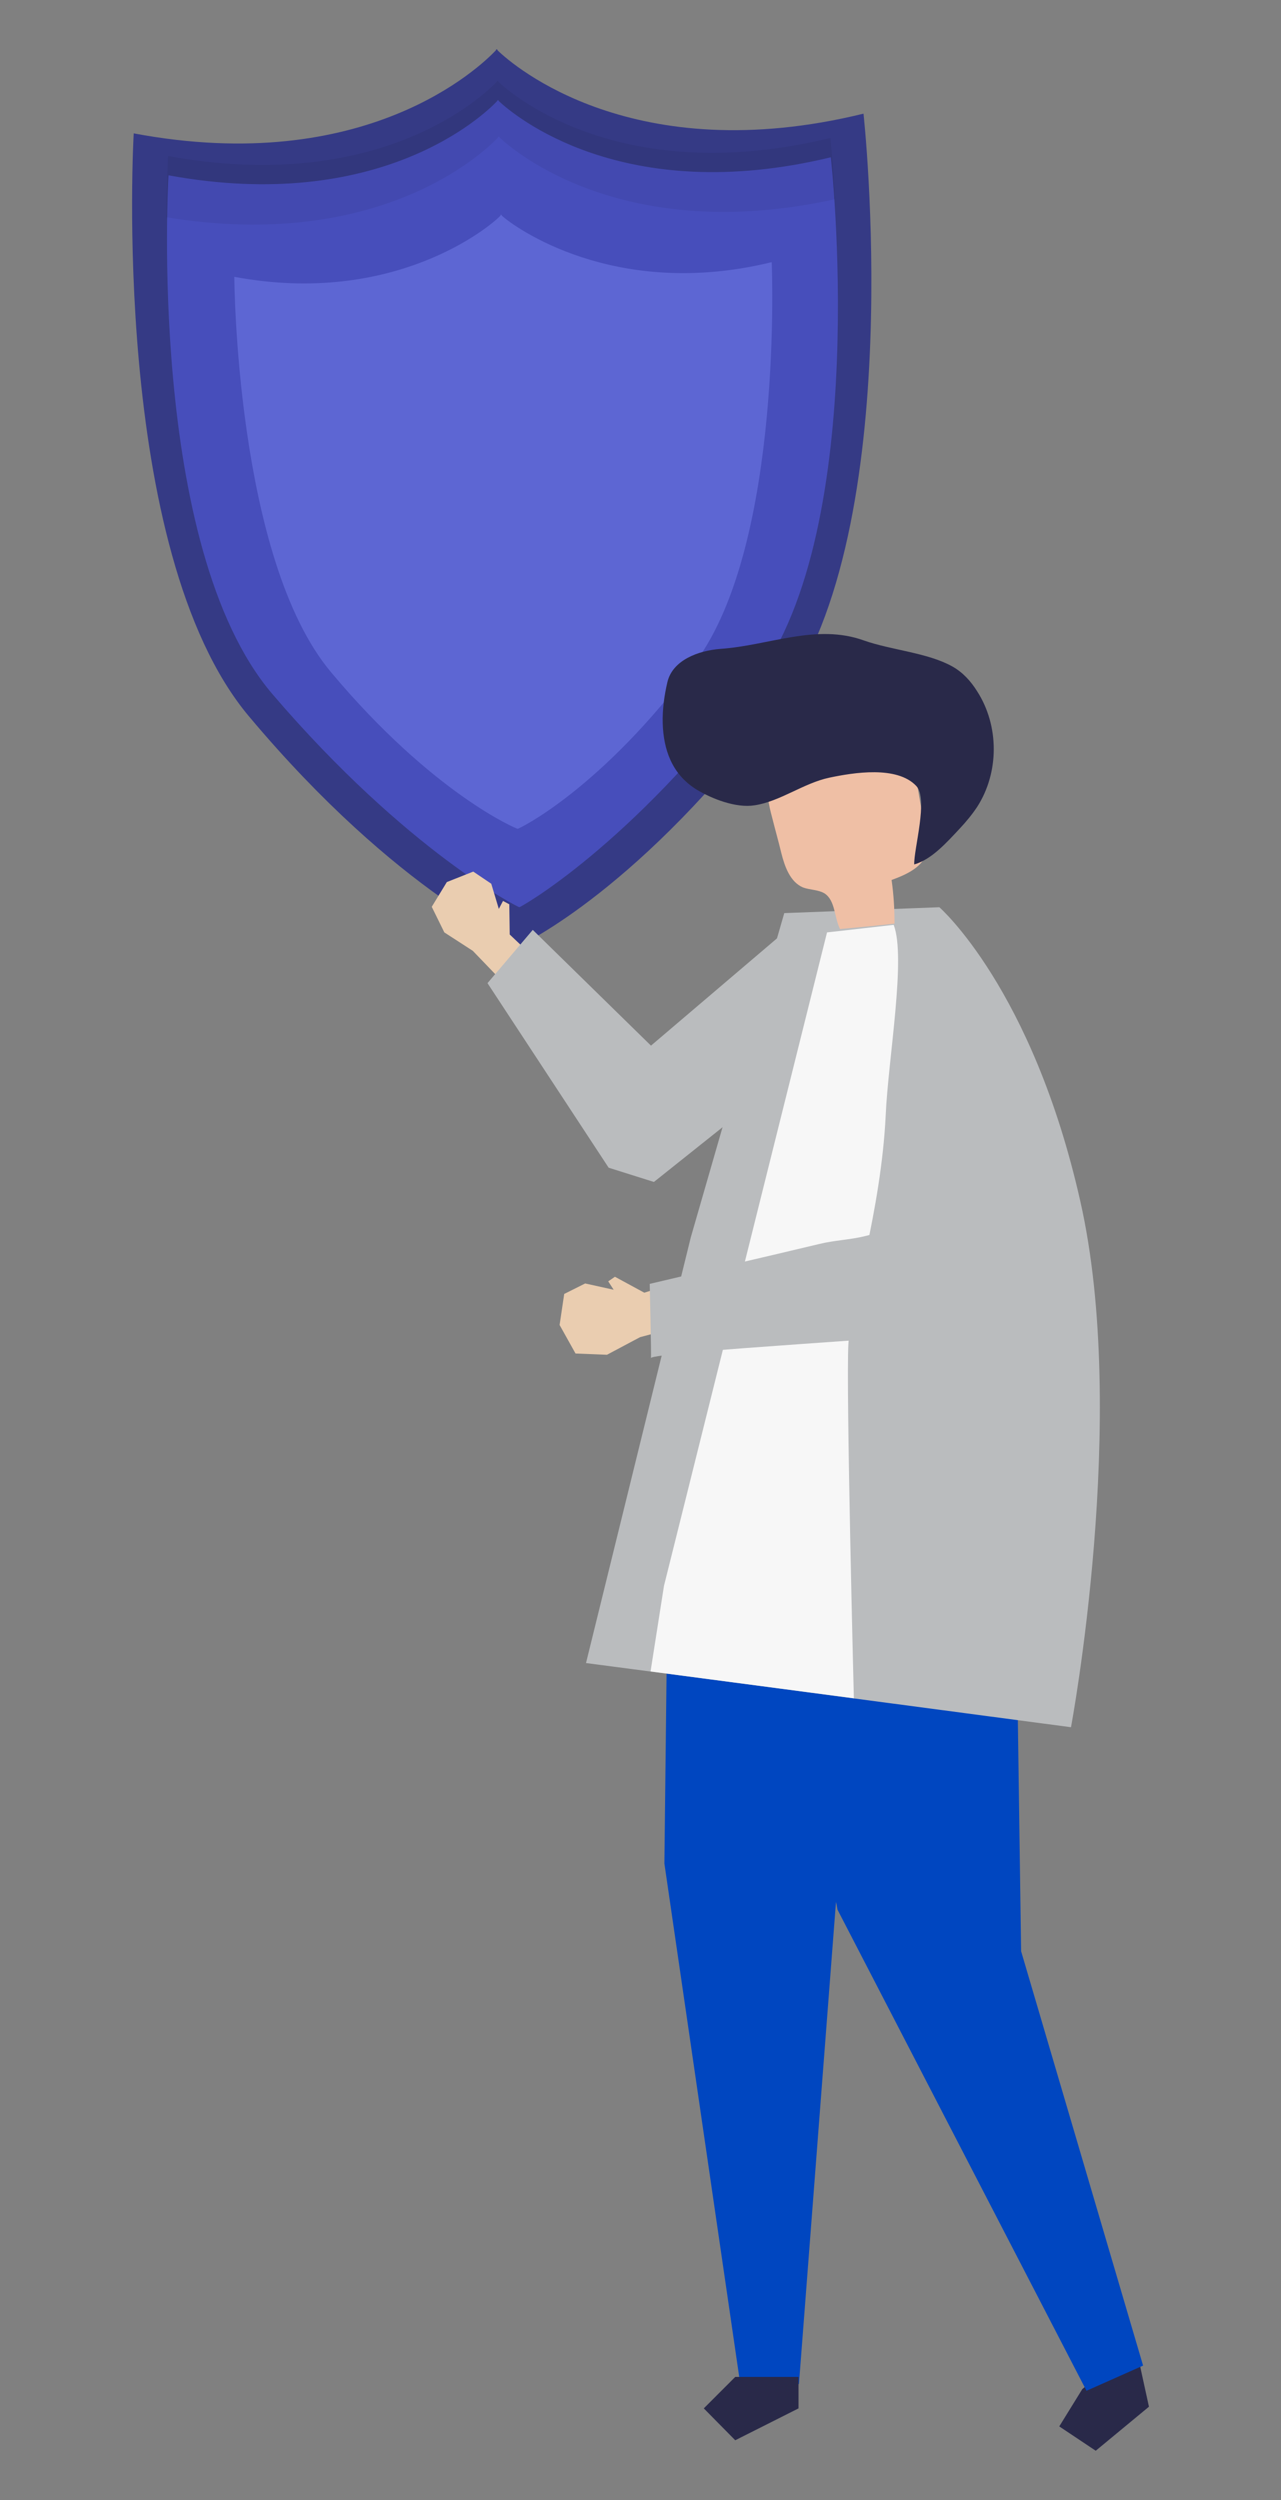 <?xml version="1.0" encoding="UTF-8"?>
<!-- Generator: Adobe Illustrator 21.0.0, SVG Export Plug-In . SVG Version: 6.00 Build 0)  -->
<svg xmlns="http://www.w3.org/2000/svg" xmlns:xlink="http://www.w3.org/1999/xlink" version="1.1" id="Camada_1" x="0px" y="0px" viewBox="0 0 305.6 596.1" style="enable-background:new 0 0 305.6 596.1;" xml:space="preserve">
<rect x="0" y="0" width="305.6" height="596.1" fill="#808080" stroke="none"/>
<style type="text/css">
	.st0{fill:#353A85;}
	.st1{fill:#474EBB;}
	.st2{opacity:6.000000e-02;}
	.st3{fill:#5D66D3;}
	.st4{fill:#EACDB0;}
	.st5{fill:#BABCBE;}
	.st6{fill:#292949;}
	.st7{fill:#0046C0;}
	.st8{fill:#EFBFA5;}
	.st9{fill:#F7F7F7;}
</style>
<g id="Background">
</g>
<g id="Shadow">
</g>
<g id="Object">
	<g>
		<g>
			<g>
				<path class="st0" d="M206,27.1c-54.8,13.4-83.5-11.4-87.3-15.1c0,0-0.1-0.4-0.2-0.2c-0.2-0.1-0.2,0.2-0.2,0.2      c-3.7,3.9-31,30.2-86.4,19.8c0,0-5.8,99.4,27.5,139c35.5,42.3,64.8,54.6,64.9,54.4c0.1,0.1,29-13.5,61.9-57.9      C216.9,125.9,206,27.1,206,27.1z"></path>
				<path class="st1" d="M198.2,37.5c-49.7,12-75.7-10.1-79.2-13.4c0,0-0.1-0.3-0.2-0.2c-0.1-0.1-0.2,0.2-0.2,0.2      c-3.3,3.5-28.1,26.9-78.4,17.7c0,0-5.3,88.5,24.8,123.7c32.2,37.6,58.8,50.9,58.9,50.8c0.1,0.1,26.3-14.4,56.2-53.9      C208.1,125.4,198.2,37.5,198.2,37.5z"></path>
				<g class="st2">
					<path d="M118.8,32.8c0,0,0.1-0.4,0.2-0.2c0.1-0.1,0.2,0.2,0.2,0.2c3.6,3.4,29.9,25.7,80,14.7c-0.5-9-1.1-14.6-1.1-14.6       c-49.7,12-75.7-10.1-79.2-13.4c0,0-0.1-0.3-0.2-0.2c-0.1-0.1-0.2,0.2-0.2,0.2c-3.3,3.5-28.1,26.9-78.4,17.7       c0,0-0.3,5.6-0.4,14.6C90.4,60.1,115.4,36.4,118.8,32.8z"></path>
				</g>
			</g>
			<path class="st3" d="M184.1,62.5c-37.6,9.2-61.7-8.6-64.4-11.1c0,0-0.1-0.3-0.2-0.2c-0.1-0.1-0.1,0.2-0.1,0.2     c-2.5,2.7-25.5,21.7-63.5,14.6c0,0,0.3,67.2,23.1,94.3c24.3,29,44.4,37.4,44.5,37.3c0.1,0.1,19.9-9.3,42.4-39.7     C187,129.4,184.1,62.5,184.1,62.5z"></path>
		</g>
		<g>
			<g>
				<g>
					<polygon class="st4" points="127.6,228.5 121.6,222.8 121.5,215.6 120,214.8 119,216.7 117.2,210.7 112.9,207.8 106.6,210.3        103,216.2 106,222.3 112.8,226.7 120.6,234.8      "></polygon>
				</g>
				<polygon class="st5" points="127.1,221.7 116.3,234.4 145.2,278.4 156,281.8 201.8,245.3 189.5,220.2 155.3,249.3     "></polygon>
			</g>
			<g>
				<g>
					<polygon class="st6" points="272.5,566.5 274.1,573.8 261.4,584.3 252.7,578.5 258.2,569.6 270.9,559.1      "></polygon>
					<polygon class="st7" points="228.2,340.7 242.3,373.4 243.6,465.2 272.7,564 259.2,570 199.8,455.3 193.1,418.9 190.4,342.4             "></polygon>
				</g>
				<g>
					<polygon class="st7" points="159.6,348 158.5,444.3 176.6,568.4 190.6,568.4 199.4,453.9 218.5,339.4      "></polygon>
					<polygon class="st6" points="190.5,566.7 190.5,574.2 175.4,581.8 167.9,574.2 175.4,566.7      "></polygon>
				</g>
			</g>
			<path class="st5" d="M187.1,217.7l37-1.4c0,0,22.2,19.4,33.6,70c11.7,51.4-2.2,125.5-2.2,125.5s-99.4-13.2-115.7-15.3l25-101.5     L187.1,217.7z"></path>
			<g>
				<path class="st8" d="M200.4,221.5c4.3-0.4,8.7-0.8,13-1.3c0-3.5-0.2-6.9-0.7-10.4c3.6-1.3,7.8-3.2,8.4-6.9      c0.2-1.2,0-2.4-0.2-3.6c-0.8-4.9-1.7-9.8-2.5-14.7c-0.3-1.7-0.6-3.4-1.5-4.9c-1.6-2.6-4.8-3.7-7.7-4.2      c-7.6-1.3-15.9,0.3-21.8,5.3c-1.6,1.3-3,2.9-3.7,4.8c-1.1,3-0.3,6.3,0.5,9.3c0.7,2.8,1.5,5.6,2.2,8.5c0.8,3.2,2.1,6.9,5.2,8.2      c1.7,0.6,3.6,0.5,5.1,1.4C199.3,214.7,199,218.7,200.4,221.5z"></path>
				<path class="st6" d="M158.1,172.5c-0.1-3.4,0.4-6.8,1.1-9.8c1.2-5.3,7.4-7.6,12.7-8c11.6-0.8,22.8-6.1,34.2-2      c6.5,2.3,15.2,2.9,21.1,6.2c2.5,1.4,4.4,3.5,5.9,5.9c5.3,8.2,5.3,19.4,0,27.6c-1.2,1.8-2.6,3.5-4.1,5.1      c-3.1,3.3-6.7,7.4-10.9,8.6c-0.1-3.8,3.4-15.6,0.5-18.7c-4.6-4.9-15-3.2-20.7-2c-6.2,1.3-11.8,5.7-17.9,6.6      c-4.4,0.7-10.1-1.5-13.9-3.8C160.2,184.5,158.3,178.6,158.1,172.5z"></path>
			</g>
			<path class="st9" d="M197.3,222.3l-38.9,155.8l-3.2,20.4l48.5,6.4c0,0-1.9-74.6-1.3-84.5c0.6-9.9,7.8-31.5,8.9-54.6     c0.6-13.4,4.9-37.5,1.9-45.3L197.3,222.3z"></path>
			<g>
				<polygon class="st4" points="162.4,305.5 153.7,308.2 146.7,304.4 145.1,305.5 146.4,307.5 139.6,306 134.6,308.5 133.5,315.9       137.3,322.7 144.8,323 152.7,318.8 164.7,315.6     "></polygon>
				<path class="st5" d="M155,306.1c13.5-3.2,27-6.3,40.4-9.5c3.6-0.9,7.4-1,11-1.9c5.3-1.3,6.8-1.7,7.5-6.8      c2.2-14.7-0.6-29.9,1.6-44.3c5.3-0.5,10.5-1.8,15.9-1.7c8.9,0.1,8.1,6.2,8.6,13c0.6,8.1,0.9,16.2,1,24.2      c0,6.7,2.3,35.8-7.6,37.9c-7.1,1.5-78.2,5.3-78.1,6.8C155.4,323.2,155,306.1,155,306.1z"></path>
			</g>
		</g>
	</g>
</g>
</svg>
